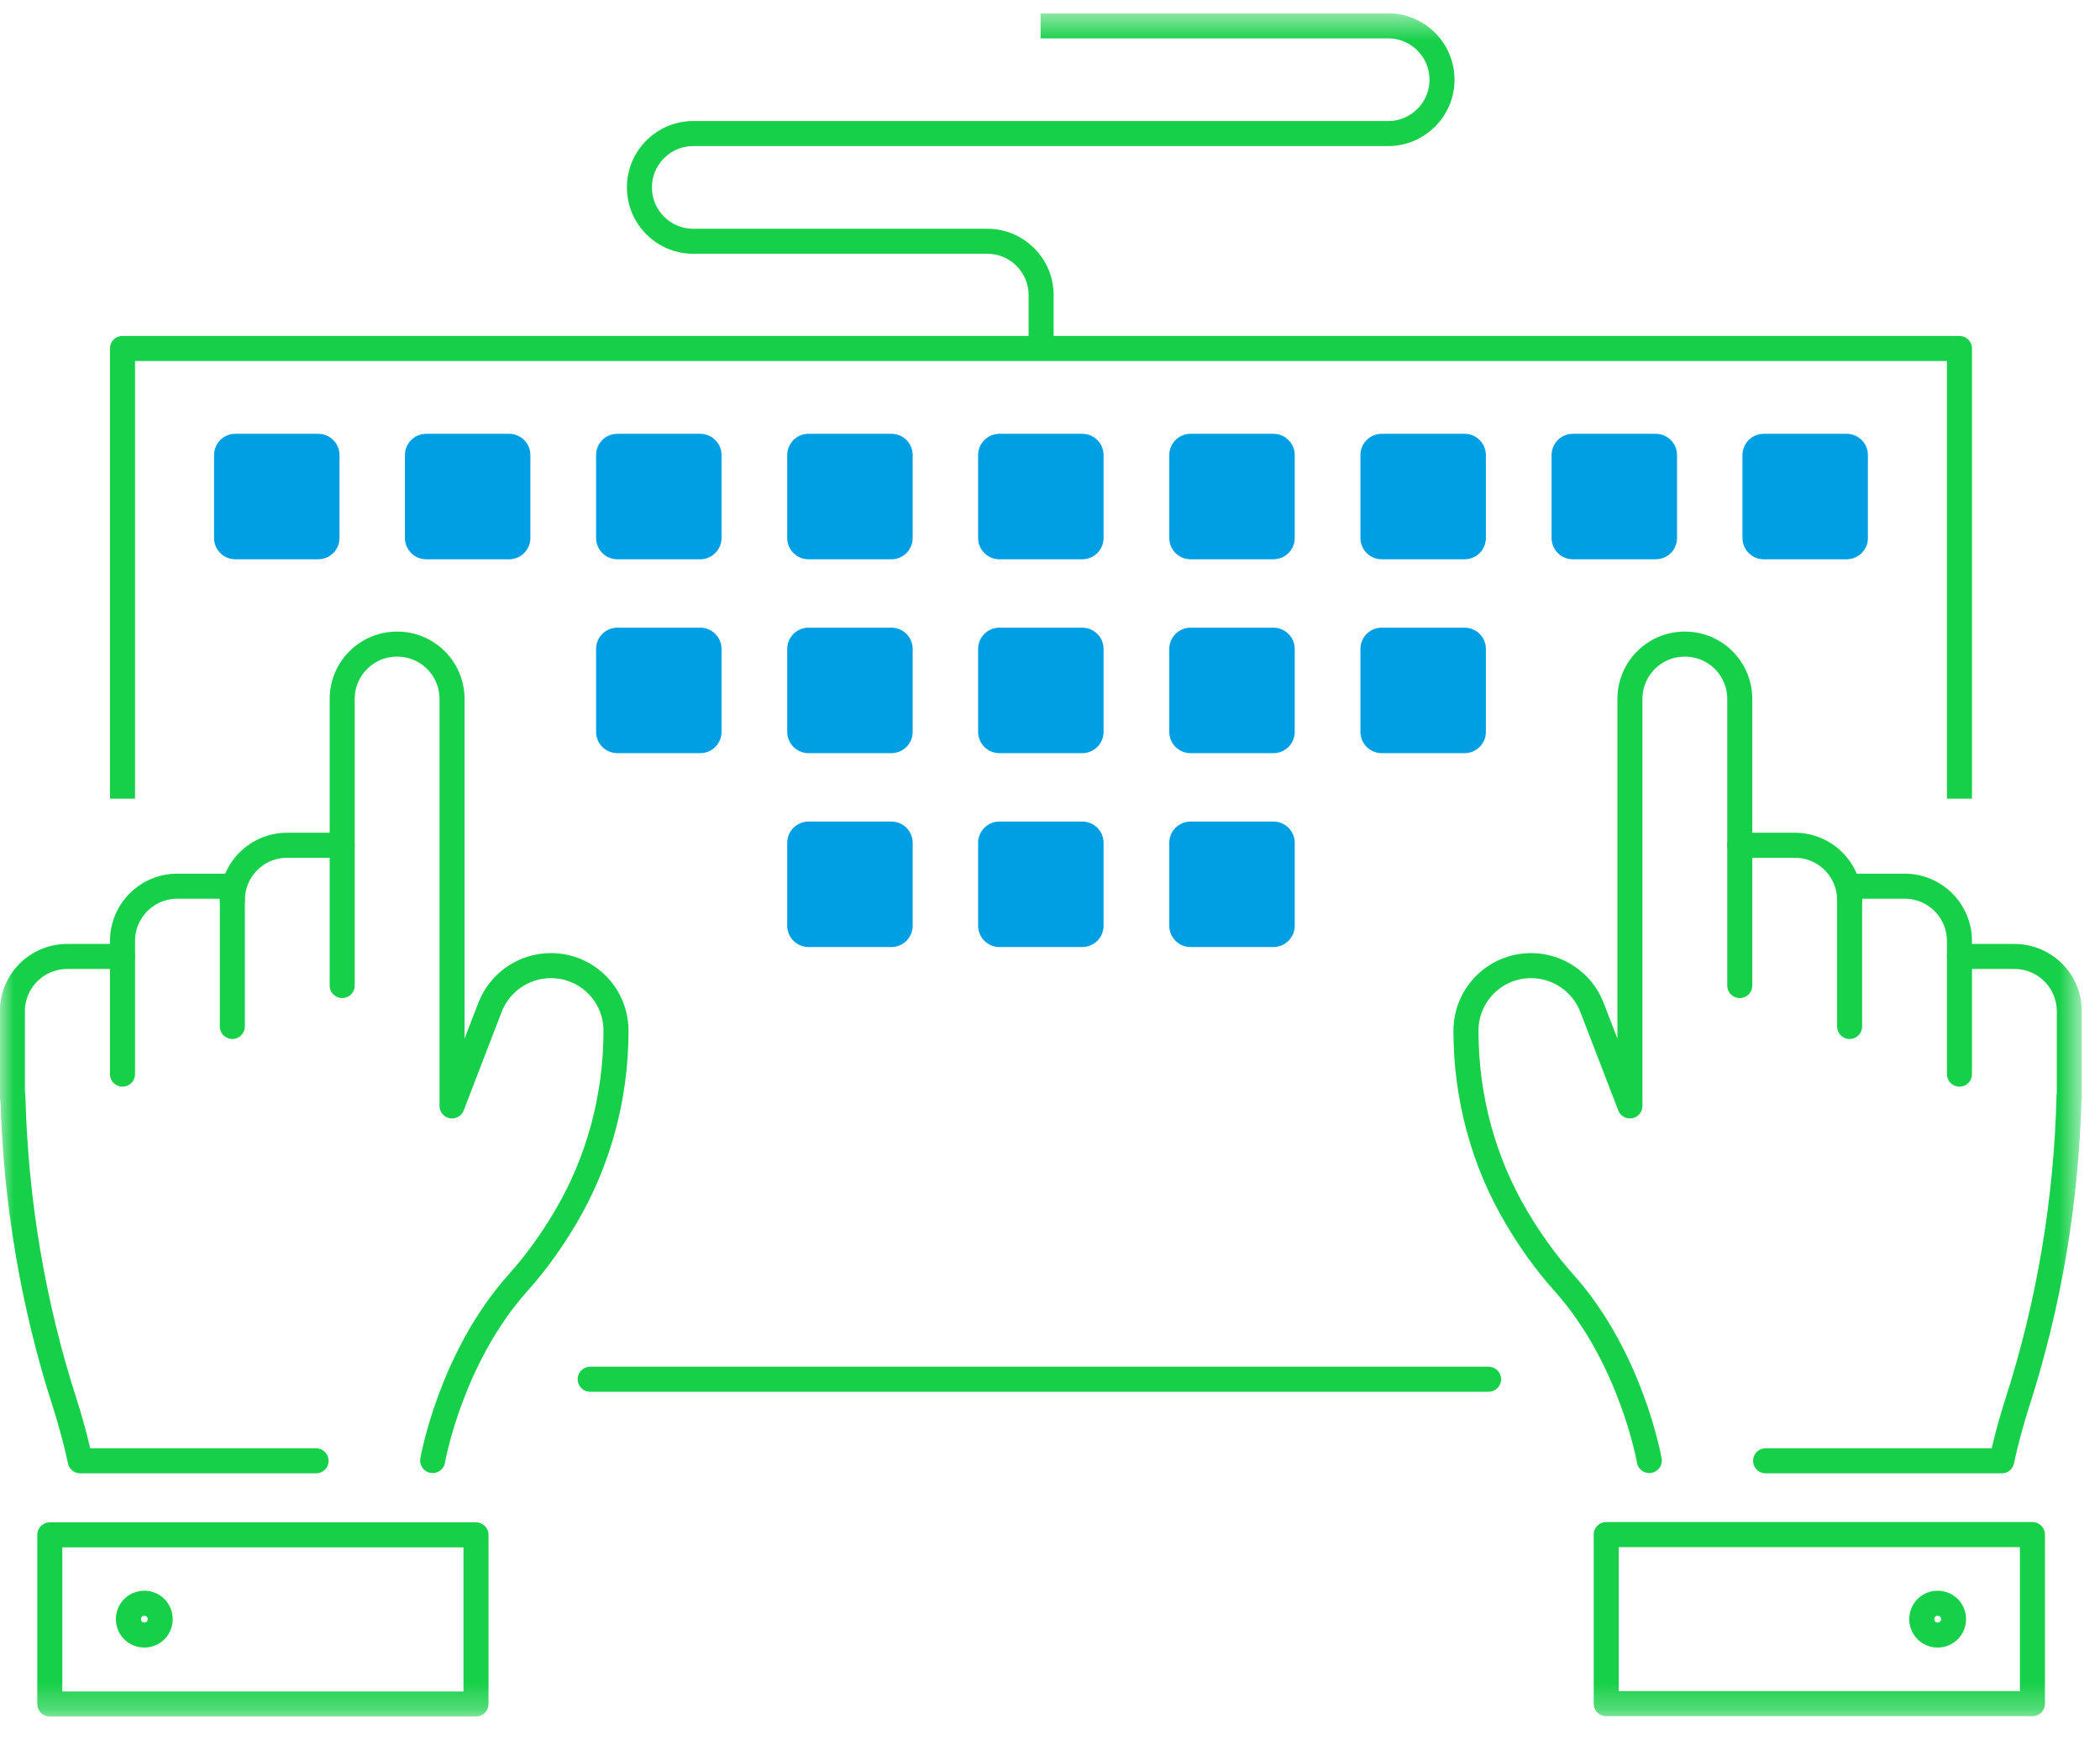 <svg width="78" height="65" viewBox="0 0 78 65" fill="none" xmlns="http://www.w3.org/2000/svg">
<g clip-path="url(#clip0_228_225)">
<mask id="mask0_228_225" style="mask-type:luminance" maskUnits="userSpaceOnUse" x="0" y="0" width="78" height="64">
<path d="M77.33 0.5H0V63.74H77.33V0.5Z" fill="white"/>
</mask>
<g mask="url(#mask0_228_225)">
<path d="M11.82 16.11H8.74C8.304 16.11 7.95 16.464 7.95 16.9V19.98C7.95 20.416 8.304 20.77 8.74 20.77H11.82C12.257 20.77 12.61 20.416 12.61 19.98V16.9C12.61 16.464 12.257 16.11 11.82 16.11Z" fill="#009FE3"/>
<path d="M18.91 16.11H15.83C15.394 16.11 15.04 16.464 15.04 16.9V19.98C15.04 20.416 15.394 20.77 15.83 20.77H18.91C19.346 20.77 19.7 20.416 19.7 19.98V16.9C19.7 16.464 19.346 16.11 18.91 16.11Z" fill="#009FE3"/>
<path d="M26.01 16.11H22.93C22.493 16.11 22.14 16.464 22.14 16.9V19.98C22.14 20.416 22.493 20.77 22.93 20.77H26.01C26.446 20.77 26.8 20.416 26.8 19.98V16.9C26.8 16.464 26.446 16.11 26.01 16.11Z" fill="#009FE3"/>
<path d="M33.11 16.11H30.03C29.594 16.11 29.24 16.464 29.24 16.9V19.98C29.24 20.416 29.594 20.77 30.03 20.77H33.11C33.547 20.77 33.9 20.416 33.9 19.98V16.9C33.9 16.464 33.547 16.11 33.11 16.11Z" fill="#009FE3"/>
<path d="M40.2 16.11H37.12C36.684 16.11 36.33 16.464 36.33 16.9V19.98C36.33 20.416 36.684 20.77 37.12 20.77H40.2C40.636 20.77 40.99 20.416 40.99 19.98V16.9C40.99 16.464 40.636 16.11 40.2 16.11Z" fill="#009FE3"/>
<path d="M47.3 16.11H44.22C43.783 16.11 43.43 16.464 43.43 16.9V19.98C43.43 20.416 43.783 20.77 44.22 20.77H47.3C47.736 20.77 48.09 20.416 48.09 19.98V16.9C48.09 16.464 47.736 16.11 47.3 16.11Z" fill="#009FE3"/>
<path d="M54.4 16.11H51.32C50.884 16.11 50.53 16.464 50.53 16.9V19.98C50.53 20.416 50.884 20.77 51.32 20.77H54.4C54.837 20.77 55.19 20.416 55.19 19.98V16.9C55.19 16.464 54.837 16.11 54.4 16.11Z" fill="#009FE3"/>
<path d="M61.5 16.11H58.42C57.984 16.11 57.63 16.464 57.63 16.9V19.98C57.63 20.416 57.984 20.77 58.42 20.77H61.5C61.936 20.77 62.29 20.416 62.29 19.98V16.9C62.29 16.464 61.936 16.11 61.5 16.11Z" fill="#009FE3"/>
<path d="M68.59 16.11H65.51C65.073 16.11 64.72 16.464 64.72 16.9V19.98C64.72 20.416 65.073 20.77 65.51 20.77H68.59C69.026 20.77 69.38 20.416 69.38 19.98V16.9C69.38 16.464 69.026 16.11 68.59 16.11Z" fill="#009FE3"/>
<path d="M26.01 23.31H22.93C22.493 23.31 22.14 23.664 22.14 24.1V27.18C22.14 27.616 22.493 27.97 22.93 27.97H26.01C26.446 27.97 26.8 27.616 26.8 27.18V24.1C26.8 23.664 26.446 23.31 26.01 23.31Z" fill="#009FE3"/>
<path d="M33.11 23.31H30.03C29.594 23.31 29.24 23.664 29.24 24.1V27.18C29.24 27.616 29.594 27.97 30.03 27.97H33.11C33.547 27.97 33.9 27.616 33.9 27.18V24.1C33.9 23.664 33.547 23.31 33.11 23.31Z" fill="#009FE3"/>
<path d="M40.2 23.31H37.12C36.684 23.31 36.33 23.664 36.33 24.1V27.18C36.33 27.616 36.684 27.97 37.12 27.97H40.2C40.636 27.97 40.99 27.616 40.99 27.18V24.1C40.99 23.664 40.636 23.31 40.2 23.31Z" fill="#009FE3"/>
<path d="M47.3 23.31H44.22C43.783 23.31 43.43 23.664 43.43 24.1V27.18C43.43 27.616 43.783 27.97 44.22 27.97H47.3C47.736 27.97 48.09 27.616 48.09 27.18V24.1C48.09 23.664 47.736 23.31 47.3 23.31Z" fill="#009FE3"/>
<path d="M54.4 23.31H51.32C50.884 23.31 50.53 23.664 50.53 24.1V27.18C50.53 27.616 50.884 27.97 51.32 27.97H54.4C54.837 27.97 55.19 27.616 55.19 27.18V24.1C55.19 23.664 54.837 23.31 54.4 23.31Z" fill="#009FE3"/>
<path d="M33.11 30.51H30.03C29.594 30.51 29.24 30.864 29.24 31.3V34.38C29.24 34.816 29.594 35.17 30.03 35.17H33.11C33.547 35.17 33.9 34.816 33.9 34.38V31.3C33.9 30.864 33.547 30.51 33.11 30.51Z" fill="#009FE3"/>
<path d="M40.2 30.51H37.12C36.684 30.51 36.33 30.864 36.33 31.3V34.38C36.33 34.816 36.684 35.17 37.12 35.17H40.2C40.636 35.17 40.99 34.816 40.99 34.38V31.3C40.99 30.864 40.636 30.51 40.2 30.51Z" fill="#009FE3"/>
<path d="M47.3 30.51H44.22C43.783 30.51 43.43 30.864 43.43 31.3V34.38C43.43 34.816 43.783 35.17 44.22 35.17H47.3C47.736 35.17 48.09 34.816 48.09 34.38V31.3C48.09 30.864 47.736 30.51 47.3 30.51Z" fill="#009FE3"/>
<path d="M64.62 36.6V31.39H66.66C67.79 31.39 68.7 32.3 68.7 33.43" stroke="#17D049" stroke-width="0.93" stroke-linecap="round" stroke-linejoin="round"/>
<path d="M76.85 40.73C76.75 44.6 76.11 48.43 74.92 52.12C74.54 53.31 74.35 54.25 74.35 54.25H65.58" stroke="#17D049" stroke-width="0.93" stroke-linecap="round" stroke-linejoin="round"/>
<path d="M64.62 31.38V25.96C64.62 24.83 63.71 23.92 62.58 23.92C61.45 23.92 60.54 24.83 60.54 25.96V41.07L59.13 37.41C58.77 36.48 57.87 35.86 56.87 35.86C55.53 35.86 54.45 36.94 54.45 38.28C54.45 40.73 55.09 43.14 56.35 45.25C56.83 46.06 57.41 46.88 58.09 47.64C60.6 50.44 61.26 54.24 61.26 54.24" stroke="#17D049" stroke-width="0.93" stroke-linecap="round" stroke-linejoin="round"/>
<path d="M68.7 38.12V32.91H70.74C71.87 32.91 72.78 33.82 72.78 34.95V39.89" stroke="#17D049" stroke-width="0.93" stroke-linecap="round" stroke-linejoin="round"/>
<path d="M72.78 35.52H74.82C75.95 35.52 76.86 36.43 76.86 37.56V40.73" stroke="#17D049" stroke-width="0.93" stroke-linecap="round" stroke-linejoin="round"/>
<path d="M75.49 56.99H59.66V63.27H75.49V56.99Z" stroke="#17D049" stroke-width="0.93" stroke-linecap="round" stroke-linejoin="round"/>
<path d="M72.56 60.13C72.56 59.8 72.3 59.54 71.97 59.54C71.64 59.54 71.38 59.8 71.38 60.13C71.38 60.46 71.64 60.72 71.97 60.72C72.3 60.72 72.56 60.46 72.56 60.13Z" stroke="#17D049" stroke-width="0.93" stroke-linecap="round" stroke-linejoin="round"/>
<path d="M72.78 29.66V12.94H4.55V29.66" stroke="#17D049" stroke-width="0.93" stroke-linejoin="round"/>
<path d="M21.92 51.22H55.29" stroke="#17D049" stroke-width="0.93" stroke-linecap="round" stroke-linejoin="round"/>
<path d="M12.71 36.6V31.39H10.67C9.54 31.39 8.63 32.3 8.63 33.43" stroke="#17D049" stroke-width="0.93" stroke-linecap="round" stroke-linejoin="round"/>
<path d="M0.479 40.73C0.579 44.6 1.219 48.43 2.409 52.12C2.789 53.31 2.979 54.25 2.979 54.25H11.739" stroke="#17D049" stroke-width="0.93" stroke-linecap="round" stroke-linejoin="round"/>
<path d="M12.71 31.38V25.96C12.71 24.83 13.62 23.92 14.75 23.92C15.88 23.92 16.79 24.83 16.79 25.96V41.07L18.2 37.41C18.56 36.48 19.46 35.86 20.46 35.86C21.8 35.86 22.88 36.94 22.88 38.28C22.88 40.73 22.24 43.14 20.98 45.25C20.5 46.06 19.92 46.88 19.24 47.64C16.73 50.44 16.07 54.24 16.07 54.24" stroke="#17D049" stroke-width="0.93" stroke-linecap="round" stroke-linejoin="round"/>
<path d="M8.63 38.12V32.91H6.59C5.46 32.91 4.55 33.82 4.55 34.95V39.89" stroke="#17D049" stroke-width="0.93" stroke-linecap="round" stroke-linejoin="round"/>
<path d="M4.55 35.52H2.5C1.37 35.52 0.46 36.43 0.46 37.56V40.73" stroke="#17D049" stroke-width="0.93" stroke-linecap="round" stroke-linejoin="round"/>
<path d="M1.85 63.28H17.68V57H1.85V63.28Z" stroke="#17D049" stroke-width="0.93" stroke-linecap="round" stroke-linejoin="round"/>
<path d="M4.77 60.13C4.77 59.8 5.03 59.54 5.36 59.54C5.69 59.54 5.95 59.8 5.95 60.13C5.95 60.46 5.69 60.72 5.36 60.72C5.03 60.72 4.77 60.46 4.77 60.13Z" stroke="#17D049" stroke-width="0.93" stroke-linecap="round" stroke-linejoin="round"/>
<path d="M38.65 0.96H51.56C52.66 0.96 53.56 1.85 53.56 2.96C53.56 4.06 52.67 4.96 51.56 4.96H25.75C24.65 4.96 23.75 5.85 23.75 6.96C23.75 8.06 24.64 8.96 25.75 8.96H36.67C37.77 8.96 38.67 9.85 38.67 10.96V12.96" stroke="#17D049" stroke-width="0.93" stroke-linejoin="round"/>
</g>
</g>
<defs>
<clipPath id="clip0_228_225">
<rect width="78" height="64" fill="white" transform="translate(0 0.5)"/>
</clipPath>
</defs>
</svg>
